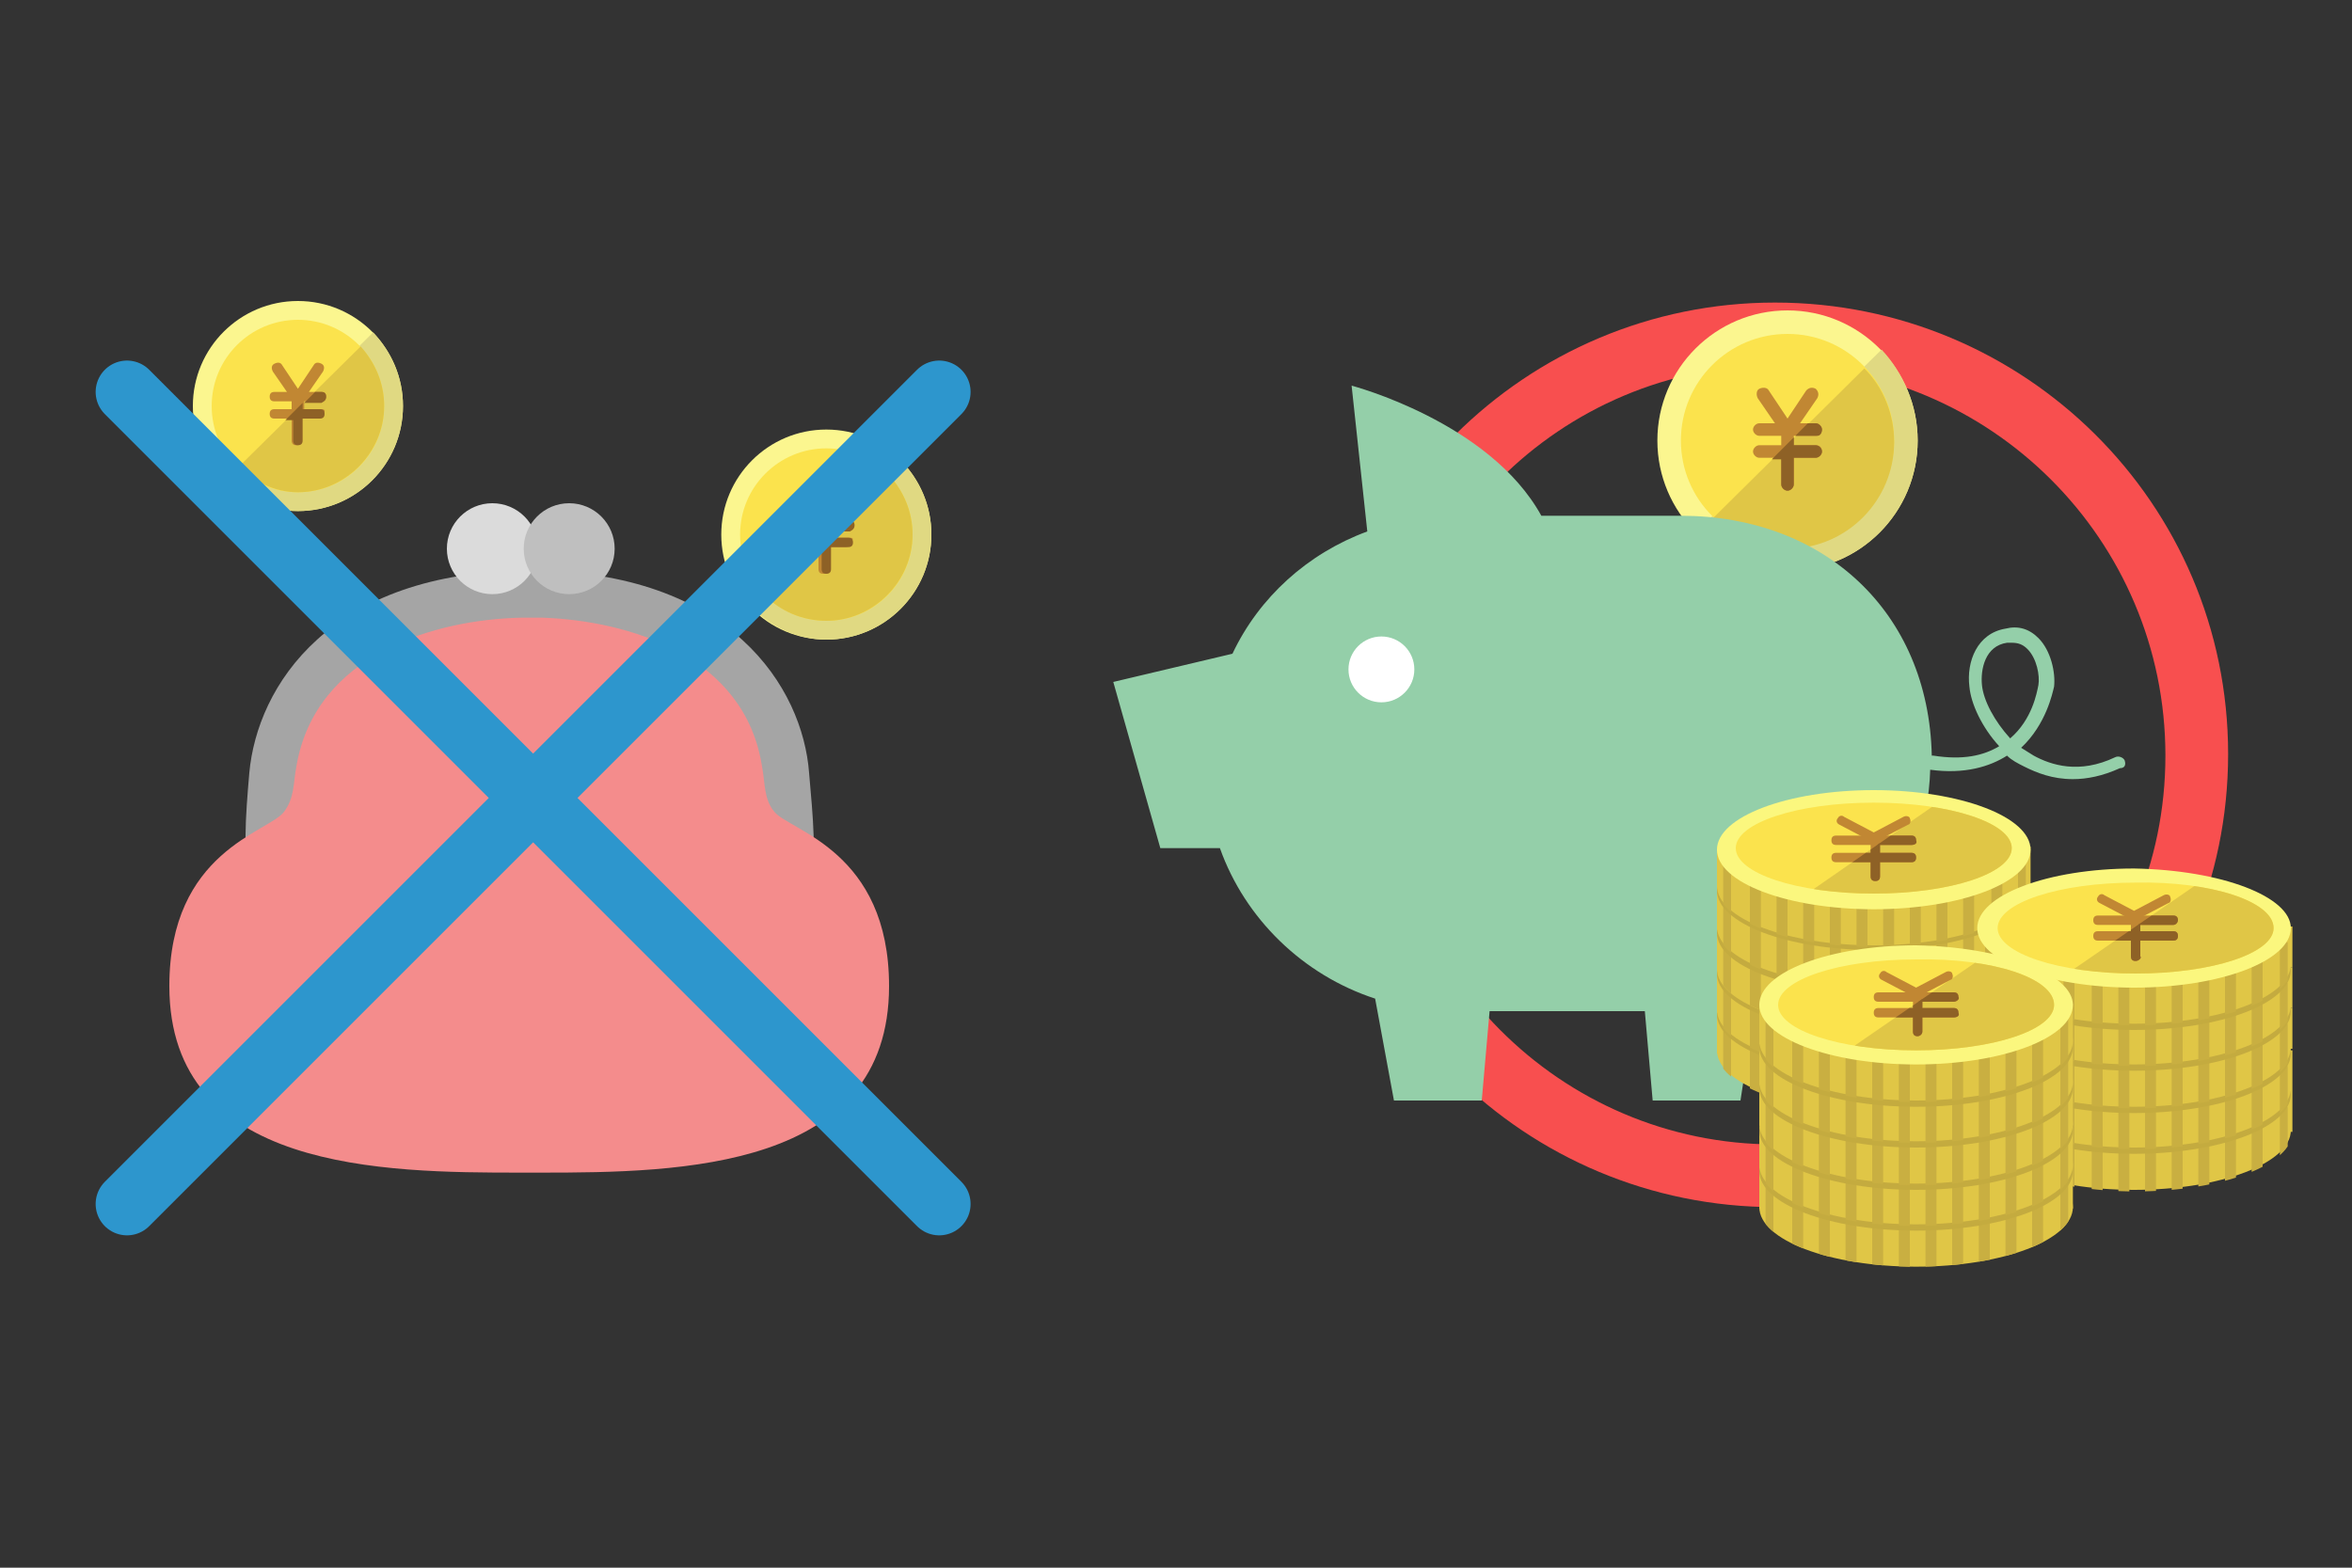 <?xml version="1.0" encoding="utf-8"?>
<!-- Generator: Adobe Illustrator 21.1.0, SVG Export Plug-In . SVG Version: 6.00 Build 0)  -->
<svg version="1.1" xmlns="http://www.w3.org/2000/svg" xmlns:xlink="http://www.w3.org/1999/xlink" x="0px" y="0px" width="150px"
	 height="100px" viewBox="0 0 150 100" style="enable-background:new 0 0 150 100;" xml:space="preserve">
<rect x="0" y="0" width="150" height="100" fill="#333333" stroke="none"/>
<style type="text/css">
	.st0{fill-rule:evenodd;clip-rule:evenodd;fill:#81D2A6;}
	.st1{fill:none;stroke:#DCDDDD;stroke-width:4;stroke-linecap:round;stroke-linejoin:round;stroke-miterlimit:10;}
	.st2{fill:#FFFFFF;}
	.st3{fill:#E5E5E5;}
	.st4{fill:#FFF4EB;}
	.st5{fill:#EBF4FE;}
	.st6{fill:#F8FFEB;}
	.st7{fill:#FEEEEE;}
	.st8{fill:#F5F5F5;}
	.st9{fill:#333333;}
	.st10{fill:none;stroke:#FFFFFF;stroke-miterlimit:10;}
	.st11{fill:#70B8C4;}
	.st12{fill:#FBF77E;}
	.st13{fill:#0058A0;}
	.st14{fill:#666666;}
	.st15{fill:#FCF87F;}
	.st16{fill:#78BF69;}
	.st17{fill-rule:evenodd;clip-rule:evenodd;fill:#D3E2E2;}
	.st18{fill-rule:evenodd;clip-rule:evenodd;fill:#B8BFC1;}
	.st19{fill-rule:evenodd;clip-rule:evenodd;fill:#70B8C4;}
	.st20{fill:none;stroke:#F95050;stroke-width:4;stroke-linecap:round;stroke-linejoin:round;stroke-miterlimit:10;}
	.st21{fill:#D2E2F0;}
	.st22{fill:#2D96CD;}
	.st23{fill:#076BB6;}
	.st24{fill:#FF0033;}
	.st25{fill:#EC6C00;}
	.st26{fill:#004DA0;}
	.st27{fill:#91C3CE;}
	.st28{fill:#63A3BA;}
	.st29{fill-rule:evenodd;clip-rule:evenodd;fill:#C1C1C1;}
	.st30{fill-rule:evenodd;clip-rule:evenodd;fill:#D3D3D3;}
	.st31{fill-rule:evenodd;clip-rule:evenodd;fill:#E2E2E2;}
	.st32{fill:#000009;}
	.st33{fill:#888888;}
	.st34{fill:#ADADAD;}
	.st35{fill:#BFBFBF;}
	.st36{fill:#DADADA;}
	.st37{fill:#EEEEEE;}
	.st38{fill:#C2E4FE;}
	.st39{fill:#E3E5E9;}
	.st40{fill:#F1F2F4;}
	.st41{fill:#7890A4;}
	.st42{fill:#F7AF4A;}
	.st43{fill:#81D2A6;}
	.st44{fill:#FFE402;}
	.st45{fill:#B6D957;}
	.st46{fill:#F7FEEA;}
	.st47{fill:#FBF8E7;}
	.st48{fill:#FF1918;}
	.st49{fill:#F85051;}
	.st50{fill:#E65D57;}
	.st51{fill:#FEBBBB;}
	.st52{fill:#ECF8E5;}
	.st53{fill:#DFEBD8;}
	.st54{fill:#FFF2D9;}
	.st55{fill:#EFE3CC;}
	.st56{fill:#E6DAC3;}
	.st57{fill:#9FA0A0;}
	.st58{fill:#F95050;}
	.st59{fill:none;stroke:#2D96CD;stroke-width:4;stroke-linecap:round;stroke-linejoin:round;stroke-miterlimit:10;}
	.st60{fill:#878787;}
	.st61{fill:#707070;}
	.st62{fill:#FFE0C7;}
	.st63{fill-rule:evenodd;clip-rule:evenodd;fill:#F26A46;}
	.st64{fill:#F4CAAB;}
	.st65{fill:#EFF3F4;}
	.st66{fill:#F9D7BB;}
	.st67{fill:#514A44;}
	.st68{fill:#30849E;}
	.st69{fill:#318BAF;}
	.st70{fill:#216289;}
	.st71{clip-path:url(#SVGID_4_);}
	.st72{fill:#CC3A3A;}
	.st73{fill:#2856A0;}
	.st74{fill:none;stroke:#E4F2F2;stroke-width:1.4;stroke-linecap:square;stroke-miterlimit:10;}
	.st75{fill:none;stroke:#666666;stroke-width:1.4;stroke-linecap:square;stroke-miterlimit:10;}
	.st76{fill:#FF9100;}
	.st77{fill:#9DC11B;}
	.st78{fill:none;stroke:#E5E5E5;stroke-miterlimit:10;}
	.st79{fill:none;stroke:#E5E5E5;stroke-width:1.5;stroke-miterlimit:10;stroke-dasharray:5,3;}
	.st80{fill:#F26A46;}
	.st81{fill:#DCDDDD;}
	.st82{fill:#B1D2DD;}
	.st83{fill:#3286A0;}
	.st84{fill:#287284;}
	.st85{fill:#DDF0F2;}
	.st86{fill:#C9CACA;}
	.st87{fill:#FBF68F;}
	.st88{fill:none;}
	.st89{fill:#E0D982;}
	.st90{fill:#FBE34D;}
	.st91{fill:#E0C646;}
	.st92{fill:#C18733;}
	.st93{fill:#8E6126;}
	.st94{fill:none;stroke:#4AAECC;stroke-width:2;stroke-linecap:round;stroke-linejoin:round;stroke-miterlimit:10;}
	.st95{fill:none;stroke:#FFFFFF;stroke-width:3;stroke-linecap:round;stroke-linejoin:round;stroke-miterlimit:10;}
	.st96{fill:none;stroke:#E5E5E5;stroke-width:2;stroke-linecap:round;stroke-linejoin:round;stroke-miterlimit:10;}
	.st97{fill:#FBE34C;}
	.st98{fill:none;stroke:#E65D57;stroke-width:2;stroke-linecap:round;stroke-linejoin:round;stroke-miterlimit:10;}
	.st99{fill:#FBDEA8;}
	.st100{fill:#E5C99C;}
	.st101{fill:#EDEDED;}
	.st102{fill:#F48C8C;}
	.st103{fill:#E28686;}
	.st104{fill:#EADEBF;}
	.st105{fill:#4EA97D;}
	.st106{fill:#E3D7B6;}
	.st107{fill:#4D937A;}
	.st108{fill:#4CA27A;}
	.st109{fill:#918F8D;}
	.st110{fill:#EFEF3F;}
	.st111{clip-path:url(#SVGID_8_);fill:#F2D64C;}
	.st112{fill:#AFDCDD;}
	.st113{fill:none;stroke:#FFFFFF;stroke-width:2;stroke-miterlimit:10;}
	.st114{fill:#F2F8F9;}
	.st115{fill:#4A5556;}
	.st116{fill:#393F3F;}
	.st117{fill:none;stroke:#0058A0;stroke-width:1.5;stroke-miterlimit:10;}
	.st118{fill:none;stroke:#BDCCD4;stroke-width:1.5;stroke-miterlimit:10;stroke-dasharray:5,3;}
	.st119{fill:none;stroke:#7890A4;stroke-width:2;stroke-linecap:round;stroke-linejoin:round;stroke-miterlimit:10;}
	.st120{fill:#FFAA03;}
	.st121{fill:none;stroke:#BDCCD4;stroke-width:1.5;stroke-miterlimit:10;}
	.st122{fill:none;stroke:#ADADAD;stroke-miterlimit:10;stroke-dasharray:4,5;}
	.st123{fill:none;stroke:#888888;stroke-width:2;stroke-linecap:round;stroke-linejoin:round;stroke-miterlimit:10;}
	.st124{fill:none;stroke:#F85051;stroke-width:1.5;stroke-miterlimit:10;}
	.st125{fill-rule:evenodd;clip-rule:evenodd;fill:#E5E5E5;}
	.st126{fill:#FFDC8D;}
	.st127{fill:none;stroke:#ADADAD;stroke-miterlimit:10;}
	.st128{fill:none;stroke:#ADADAD;stroke-miterlimit:10;stroke-dasharray:3.948,4.935;}
	.st129{fill:none;stroke:#ADADAD;stroke-miterlimit:10;stroke-dasharray:3.948,4.935;}
	.st130{fill:#E1E1E1;}
	.st131{fill:none;stroke:#E1E1E1;stroke-miterlimit:10;}
	.st132{fill:#BA7D3C;}
	.st133{fill:#D38E3C;}
	.st134{clip-path:url(#SVGID_10_);fill:#E0C646;}
	.st135{clip-path:url(#SVGID_10_);fill:#8E6126;}
	.st136{clip-path:url(#SVGID_14_);fill:#E0C646;}
	.st137{clip-path:url(#SVGID_14_);fill:#8E6126;}
	.st138{clip-path:url(#SVGID_18_);fill:#E0C646;}
	.st139{clip-path:url(#SVGID_18_);fill:#8E6126;}
	.st140{clip-path:url(#SVGID_22_);fill:#E0C646;}
	.st141{clip-path:url(#SVGID_22_);fill:#8E6126;}
	.st142{fill:#CC8C37;}
	.st143{fill:#B7753E;}
	.st144{fill:#D6903C;}
	.st145{clip-path:url(#SVGID_26_);fill:#AA6D3A;}
	.st146{clip-path:url(#SVGID_26_);fill:#C68239;}
	.st147{fill:none;stroke:#333333;stroke-width:2;stroke-linejoin:bevel;stroke-miterlimit:10;}
	.st148{fill:#727272;}
	.st149{fill:#F84F4F;}
	.st150{fill:#94CFA9;}
	.st151{clip-path:url(#SVGID_30_);fill:#C9AF41;}
	.st152{fill:#C4AB3F;}
	.st153{clip-path:url(#SVGID_32_);fill:#C9AF41;}
	.st154{clip-path:url(#SVGID_34_);fill:#C9AF41;}
	.st155{clip-path:url(#SVGID_36_);fill:#C9AF41;}
	.st156{clip-path:url(#SVGID_38_);fill:#C9AF41;}
	.st157{clip-path:url(#SVGID_40_);fill:#E0C646;}
	.st158{clip-path:url(#SVGID_42_);fill:#8E6126;}
	.st159{clip-path:url(#SVGID_44_);fill:#C9AF41;}
	.st160{clip-path:url(#SVGID_46_);fill:#C9AF41;}
	.st161{clip-path:url(#SVGID_48_);fill:#C9AF41;}
	.st162{clip-path:url(#SVGID_50_);fill:#C9AF41;}
	.st163{clip-path:url(#SVGID_52_);fill:#C9AF41;}
	.st164{clip-path:url(#SVGID_54_);fill:#E0C646;}
	.st165{clip-path:url(#SVGID_56_);fill:#8E6126;}
	.st166{clip-path:url(#SVGID_58_);fill:#C9AF41;}
	.st167{clip-path:url(#SVGID_60_);fill:#C9AF41;}
	.st168{clip-path:url(#SVGID_62_);fill:#C9AF41;}
	.st169{clip-path:url(#SVGID_64_);fill:#C9AF41;}
	.st170{clip-path:url(#SVGID_66_);fill:#C9AF41;}
	.st171{clip-path:url(#SVGID_68_);fill:#E0C646;}
	.st172{clip-path:url(#SVGID_70_);fill:#8E6126;}
	.st173{fill:#A5A5A5;}
	.st174{fill:#DBDBDB;}
	.st175{fill-rule:evenodd;clip-rule:evenodd;fill:#BFBFBF;}
	.st176{clip-path:url(#SVGID_72_);fill:#999999;}
	.st177{clip-path:url(#SVGID_74_);fill:#8E6126;}
	.st178{fill:none;stroke:#FFAA03;stroke-width:1.5;stroke-miterlimit:10;}
	.st179{fill:none;stroke:#FFAA03;stroke-width:1.5;stroke-miterlimit:10;stroke-dasharray:5,3;}
	.st180{fill:none;stroke:#FFAA03;stroke-width:1.5;stroke-miterlimit:10;stroke-dasharray:5.056,3.034;}
	.st181{fill:none;stroke:#BDCCD4;stroke-width:2;stroke-miterlimit:10;}
	.st182{fill:none;stroke:#BDCCD4;stroke-width:1.5;stroke-miterlimit:10;stroke-dasharray:4.328,2.597;}
	.st183{fill:none;stroke:#2D96CD;stroke-width:2;stroke-linecap:round;stroke-linejoin:round;stroke-miterlimit:10;}
	.st184{fill:none;stroke:#F85051;stroke-miterlimit:10;}
	.st185{fill:none;stroke:#E65D57;stroke-width:4;stroke-linecap:round;stroke-linejoin:round;stroke-miterlimit:10;}
	.st186{fill:#FEEDEE;}
	.st187{fill:none;stroke:#2D96CD;stroke-width:1.5;stroke-linecap:round;stroke-linejoin:round;stroke-miterlimit:10;}
	.st188{fill:none;stroke:#BDCCD4;stroke-width:1.5;stroke-miterlimit:10;stroke-dasharray:5.035,3.021;}
	.st189{fill:none;stroke:#F7EA4F;stroke-width:1.5;stroke-miterlimit:10;stroke-dasharray:5,3;}
	.st190{fill:#EF6D6C;}
	.st191{fill:none;stroke:#F5F5F5;stroke-miterlimit:10;}
	.st192{fill:none;stroke:#888888;stroke-width:2;stroke-miterlimit:10;}
	.st193{fill:none;stroke:#888888;stroke-width:2;stroke-miterlimit:10;stroke-dasharray:3.935,4.919;}
	.st194{fill:none;stroke:#F1F2F4;stroke-miterlimit:10;}
	.st195{fill:none;stroke:#FFFFFF;stroke-linecap:round;stroke-linejoin:round;stroke-miterlimit:10;}
	.st196{fill:#EEEEEE;stroke:#E1E1E1;stroke-miterlimit:10;}
	.st197{fill:#F7ED37;}
	.st198{fill:#EADC32;}
	.st199{fill:none;stroke:#FFFFFF;stroke-width:1.5;stroke-miterlimit:10;}
	.st200{fill:none;stroke:#FFFFFF;stroke-width:1.5;stroke-miterlimit:10;stroke-dasharray:5.056,3.034;}
	.st201{fill:none;stroke:#F26A46;stroke-width:2;stroke-miterlimit:10;}
	.st202{fill-rule:evenodd;clip-rule:evenodd;fill:#FFFFFF;}
	.st203{clip-path:url(#SVGID_76_);fill:url(#SVGID_77_);}
	.st204{fill:#DDDDDD;}
	.st205{fill:#B8BFC1;}
	.st206{clip-path:url(#SVGID_79_);}
	.st207{clip-path:url(#SVGID_81_);fill:#999999;}
</style>
<g id="bg">
</g>
<g id="design">
	<g>
		<g>
			<path class="st149" d="M113.2,23.3c13.7,0,24.9,11.1,24.9,24.9S126.9,73,113.2,73S88.4,61.8,88.4,48.1S99.5,23.3,113.2,23.3
				 M113.2,19.3c-15.9,0-28.9,12.9-28.9,28.9S97.3,77,113.2,77c15.9,0,28.9-12.9,28.9-28.9S129.1,19.3,113.2,19.3L113.2,19.3z"/>
		</g>
		<g>
			<g>
				<circle class="st87" cx="114" cy="28.1" r="8.3"/>
				<g>
					<path class="st88" d="M108.1,34L120,22.3c-1.5-1.6-3.6-2.5-6-2.5c-4.6,0-8.3,3.7-8.3,8.3C105.7,30.4,106.6,32.5,108.1,34z"/>
					<path class="st89" d="M114,36.4c4.6,0,8.3-3.7,8.3-8.3c0-2.2-0.9-4.3-2.3-5.8L108.1,34C109.6,35.5,111.7,36.4,114,36.4z"/>
				</g>
				<circle class="st90" cx="114" cy="28.1" r="6.8"/>
				<g>
					<path class="st91" d="M114,35c3.8,0,6.8-3.1,6.8-6.8c0-1.8-0.7-3.5-1.9-4.7l-9.7,9.6C110.4,34.2,112.1,35,114,35z"/>
				</g>
				<g>
					<path class="st92" d="M115.8,28.4h-1.4v-0.6h1.4c0.2,0,0.4-0.2,0.4-0.4c0-0.2-0.2-0.4-0.4-0.4h-1l1.1-1.6
						c0.1-0.2,0.1-0.4-0.1-0.6c-0.2-0.1-0.4-0.1-0.6,0.1l-1.2,1.8l-1.2-1.8c-0.1-0.2-0.4-0.2-0.6-0.1c-0.2,0.1-0.2,0.4-0.1,0.6
						l1.1,1.6h-1c-0.2,0-0.4,0.2-0.4,0.4c0,0.2,0.2,0.4,0.4,0.4h1.4v0.6h-1.4c-0.2,0-0.4,0.2-0.4,0.4c0,0.2,0.2,0.4,0.4,0.4h1.4v1.7
						c0,0.2,0.2,0.4,0.4,0.4c0.2,0,0.4-0.2,0.4-0.4v-1.7h1.4c0.2,0,0.4-0.2,0.4-0.4C116.2,28.6,116.1,28.4,115.8,28.4z"/>
					<g>
						<path class="st93" d="M116.2,27.4c0-0.2-0.2-0.4-0.4-0.4h-0.5l-0.8,0.8h1.4C116.1,27.8,116.2,27.6,116.2,27.4z"/>
						<path class="st93" d="M113.6,30.9c0,0.2,0.2,0.4,0.4,0.4c0.2,0,0.4-0.2,0.4-0.4v-1.7h1.4c0.2,0,0.4-0.2,0.4-0.4
							c0-0.2-0.2-0.4-0.4-0.4h-1.4v-0.5l-1.4,1.4h0.6V30.9z"/>
					</g>
				</g>
			</g>
			<path class="st150" d="M135.5,48.5c-0.1-0.2-0.4-0.3-0.6-0.2c-2.3,1.1-4.1,0.5-5.2-0.1c-0.3-0.2-0.5-0.3-0.8-0.5
				c1.6-1.5,2-3.5,2.1-3.9c0.1-0.9-0.2-2.3-1-3.1c-0.6-0.6-1.3-0.8-2.1-0.6c-1.8,0.3-2.5,2.1-2.3,3.7c0.1,1.1,0.8,2.6,1.9,3.8
				c-1,0.6-2.3,0.9-4.2,0.6c0,0,0,0-0.1,0c-0.2-9.2-6.9-15.3-16-15.3c-2.2,0-8.9,0-8.9,0c-3.3-6-12.1-8.3-12.1-8.3l1,9.3
				c-3.8,1.4-6.9,4.2-8.6,7.8l-7.6,1.8L74,54.1l3.8,0c1.6,4.5,5.3,8.1,9.9,9.6l1.2,6.5h5.6l0.5-5.7h9.9l0.5,5.7h5.6l1-6.5
				c6.3-2,10.9-7.7,11.1-14.6c2.2,0.3,3.8-0.2,4.9-0.9c0.3,0.3,0.7,0.5,1.1,0.7c0.8,0.4,1.8,0.8,3.1,0.8c0.9,0,1.9-0.2,3-0.7
				C135.5,49,135.6,48.8,135.5,48.5z M128.2,47.1c-1-1.1-1.7-2.4-1.8-3.4c-0.1-1,0.2-2.5,1.6-2.7c0.1,0,0.2,0,0.3,0
				c0.4,0,0.7,0.1,1,0.4c0.6,0.6,0.8,1.7,0.7,2.3C129.9,44.2,129.6,45.9,128.2,47.1z"/>
			<circle class="st2" cx="88.1" cy="42.7" r="2.1"/>
		</g>
		<g>
			<path class="st91" d="M129.5,67c0,2.1-4.5,3.8-10,3.8c-5.5,0-10-1.7-10-3.8c0-2.1,4.5-3.8,10-3.8C125,63.3,129.5,65,129.5,67"/>
			<rect x="109.5" y="64.6" class="st91" width="20" height="2.6"/>
			<g>
				<defs>
					<path id="SVGID_29_" d="M109.5,61.3v5.6h0c0,0.1,0,0.1,0,0.2c0,2.1,4.5,3.8,10,3.8c5.5,0,10-1.7,10-3.8c0-0.1,0-0.1,0-0.2h0
						v-5.6H109.5z"/>
				</defs>
				<clipPath id="SVGID_2_">
					<use xlink:href="#SVGID_29_"  style="overflow:visible;"/>
				</clipPath>
				<rect x="120.1" y="65.6" style="clip-path:url(#SVGID_2_);fill:#C9AF41;" width="0.7" height="6.2"/>
				<rect x="121.8" y="65.6" style="clip-path:url(#SVGID_2_);fill:#C9AF41;" width="0.7" height="6.2"/>
				<rect x="123.5" y="65.6" style="clip-path:url(#SVGID_2_);fill:#C9AF41;" width="0.7" height="6.2"/>
				<rect x="125.2" y="65.6" style="clip-path:url(#SVGID_2_);fill:#C9AF41;" width="0.7" height="6.2"/>
				<rect x="127" y="65.6" style="clip-path:url(#SVGID_2_);fill:#C9AF41;" width="0.7" height="6.2"/>
				<rect x="128.7" y="65.6" style="clip-path:url(#SVGID_2_);fill:#C9AF41;" width="0.5" height="6.2"/>
				<rect x="109.9" y="65.6" style="clip-path:url(#SVGID_2_);fill:#C9AF41;" width="0.5" height="6.2"/>
				<rect x="111.6" y="65.6" style="clip-path:url(#SVGID_2_);fill:#C9AF41;" width="0.7" height="6.2"/>
				<rect x="113.3" y="65.6" style="clip-path:url(#SVGID_2_);fill:#C9AF41;" width="0.7" height="6.2"/>
				<rect x="115" y="65.6" style="clip-path:url(#SVGID_2_);fill:#C9AF41;" width="0.7" height="6.2"/>
				<rect x="116.7" y="65.6" style="clip-path:url(#SVGID_2_);fill:#C9AF41;" width="0.7" height="6.2"/>
				<rect x="118.4" y="65.6" style="clip-path:url(#SVGID_2_);fill:#C9AF41;" width="0.7" height="6.2"/>
			</g>
			<path class="st152" d="M129.5,64.7c0,2.1-4.5,3.8-10,3.8c-5.5,0-10-1.7-10-3.8c0-2.1,4.5-3.8,10-3.8
				C125,61,129.5,62.7,129.5,64.7"/>
			<path class="st91" d="M129.5,64.4c0,2.1-4.5,3.8-10,3.8c-5.5,0-10-1.7-10-3.8c0-2.1,4.5-3.8,10-3.8
				C125,60.6,129.5,62.3,129.5,64.4"/>
			<rect x="109.5" y="62" class="st91" width="20" height="2.6"/>
			<g>
				<defs>
					<path id="SVGID_31_" d="M109.5,58.7v5.6h0c0,0.1,0,0.1,0,0.2c0,2.1,4.5,3.8,10,3.8c5.5,0,10-1.7,10-3.8c0-0.1,0-0.1,0-0.2h0
						v-5.6H109.5z"/>
				</defs>
				<clipPath id="SVGID_4_">
					<use xlink:href="#SVGID_31_"  style="overflow:visible;"/>
				</clipPath>
				<rect x="120.1" y="62.9" style="clip-path:url(#SVGID_4_);fill:#C9AF41;" width="0.7" height="6.2"/>
				<rect x="121.8" y="62.9" style="clip-path:url(#SVGID_4_);fill:#C9AF41;" width="0.7" height="6.2"/>
				<rect x="123.5" y="62.9" style="clip-path:url(#SVGID_4_);fill:#C9AF41;" width="0.7" height="6.2"/>
				<rect x="125.2" y="62.9" style="clip-path:url(#SVGID_4_);fill:#C9AF41;" width="0.7" height="6.2"/>
				<rect x="127" y="62.9" style="clip-path:url(#SVGID_4_);fill:#C9AF41;" width="0.7" height="6.2"/>
				<rect x="128.7" y="62.9" style="clip-path:url(#SVGID_4_);fill:#C9AF41;" width="0.5" height="6.2"/>
				<rect x="109.9" y="62.9" style="clip-path:url(#SVGID_4_);fill:#C9AF41;" width="0.5" height="6.2"/>
				<rect x="111.6" y="62.9" style="clip-path:url(#SVGID_4_);fill:#C9AF41;" width="0.7" height="6.2"/>
				<rect x="113.3" y="62.9" style="clip-path:url(#SVGID_4_);fill:#C9AF41;" width="0.7" height="6.2"/>
				<rect x="115" y="62.9" style="clip-path:url(#SVGID_4_);fill:#C9AF41;" width="0.7" height="6.2"/>
				<rect x="116.7" y="62.9" style="clip-path:url(#SVGID_4_);fill:#C9AF41;" width="0.7" height="6.2"/>
				<rect x="118.4" y="62.9" style="clip-path:url(#SVGID_4_);fill:#C9AF41;" width="0.7" height="6.2"/>
			</g>
			<path class="st152" d="M129.5,62.1c0,2.1-4.5,3.8-10,3.8c-5.5,0-10-1.7-10-3.8c0-2.1,4.5-3.8,10-3.8
				C125,58.4,129.5,60,129.5,62.1"/>
			<path class="st91" d="M129.5,61.8c0,2.1-4.5,3.8-10,3.8c-5.5,0-10-1.7-10-3.8c0-2.1,4.5-3.8,10-3.8C125,58,129.5,59.7,129.5,61.8
				"/>
			<rect x="109.5" y="59.3" class="st91" width="20" height="2.6"/>
			<g>
				<defs>
					<path id="SVGID_33_" d="M109.5,56v5.6h0c0,0.1,0,0.1,0,0.2c0,2.1,4.5,3.8,10,3.8c5.5,0,10-1.7,10-3.8c0-0.1,0-0.1,0-0.2h0V56
						H109.5z"/>
				</defs>
				<clipPath id="SVGID_6_">
					<use xlink:href="#SVGID_33_"  style="overflow:visible;"/>
				</clipPath>
				<rect x="120.1" y="60.3" style="clip-path:url(#SVGID_6_);fill:#C9AF41;" width="0.7" height="6.2"/>
				<rect x="121.8" y="60.3" style="clip-path:url(#SVGID_6_);fill:#C9AF41;" width="0.7" height="6.2"/>
				<rect x="123.5" y="60.3" style="clip-path:url(#SVGID_6_);fill:#C9AF41;" width="0.7" height="6.2"/>
				<rect x="125.2" y="60.3" style="clip-path:url(#SVGID_6_);fill:#C9AF41;" width="0.7" height="6.2"/>
				<rect x="127" y="60.3" style="clip-path:url(#SVGID_6_);fill:#C9AF41;" width="0.7" height="6.2"/>
				<rect x="128.7" y="60.3" style="clip-path:url(#SVGID_6_);fill:#C9AF41;" width="0.5" height="6.2"/>
				<rect x="109.9" y="60.3" style="clip-path:url(#SVGID_6_);fill:#C9AF41;" width="0.5" height="6.2"/>
				<rect x="111.6" y="60.3" style="clip-path:url(#SVGID_6_);fill:#C9AF41;" width="0.7" height="6.2"/>
				<rect x="113.3" y="60.3" style="clip-path:url(#SVGID_6_);fill:#C9AF41;" width="0.7" height="6.2"/>
				<rect x="115" y="60.3" style="clip-path:url(#SVGID_6_);fill:#C9AF41;" width="0.7" height="6.2"/>
				<rect x="116.7" y="60.3" style="clip-path:url(#SVGID_6_);fill:#C9AF41;" width="0.7" height="6.2"/>
				<rect x="118.4" y="60.3" style="clip-path:url(#SVGID_6_);fill:#C9AF41;" width="0.7" height="6.2"/>
			</g>
			<path class="st152" d="M129.5,59.5c0,2.1-4.5,3.8-10,3.8c-5.5,0-10-1.7-10-3.8c0-2.1,4.5-3.8,10-3.8
				C125,55.7,129.5,57.4,129.5,59.5"/>
			<path class="st91" d="M129.5,59.1c0,2.1-4.5,3.8-10,3.8c-5.5,0-10-1.7-10-3.8c0-2.1,4.5-3.8,10-3.8C125,55.3,129.5,57,129.5,59.1
				"/>
			<rect x="109.5" y="56.7" class="st91" width="20" height="2.6"/>
			<g>
				<defs>
					<path id="SVGID_35_" d="M109.5,53.4v5.6h0c0,0.1,0,0.1,0,0.2c0,2.1,4.5,3.8,10,3.8c5.5,0,10-1.7,10-3.8c0-0.1,0-0.1,0-0.2h0
						v-5.6H109.5z"/>
				</defs>
				<clipPath id="SVGID_8_">
					<use xlink:href="#SVGID_35_"  style="overflow:visible;"/>
				</clipPath>
				<rect x="120.1" y="57.6" style="clip-path:url(#SVGID_8_);fill:#C9AF41;" width="0.7" height="6.2"/>
				<rect x="121.8" y="57.6" style="clip-path:url(#SVGID_8_);fill:#C9AF41;" width="0.7" height="6.2"/>
				<rect x="123.5" y="57.6" style="clip-path:url(#SVGID_8_);fill:#C9AF41;" width="0.7" height="6.2"/>
				<rect x="125.2" y="57.6" style="clip-path:url(#SVGID_8_);fill:#C9AF41;" width="0.7" height="6.2"/>
				<rect x="127" y="57.6" style="clip-path:url(#SVGID_8_);fill:#C9AF41;" width="0.7" height="6.2"/>
				<rect x="128.7" y="57.6" style="clip-path:url(#SVGID_8_);fill:#C9AF41;" width="0.5" height="6.2"/>
				<rect x="109.9" y="57.6" style="clip-path:url(#SVGID_8_);fill:#C9AF41;" width="0.5" height="6.2"/>
				<rect x="111.6" y="57.6" style="clip-path:url(#SVGID_8_);fill:#C9AF41;" width="0.7" height="6.2"/>
				<rect x="113.3" y="57.6" style="clip-path:url(#SVGID_8_);fill:#C9AF41;" width="0.7" height="6.2"/>
				<rect x="115" y="57.6" style="clip-path:url(#SVGID_8_);fill:#C9AF41;" width="0.7" height="6.2"/>
				<rect x="116.7" y="57.6" style="clip-path:url(#SVGID_8_);fill:#C9AF41;" width="0.7" height="6.2"/>
				<rect x="118.4" y="57.6" style="clip-path:url(#SVGID_8_);fill:#C9AF41;" width="0.7" height="6.2"/>
			</g>
			<path class="st152" d="M129.5,56.8c0,2.1-4.5,3.8-10,3.8c-5.5,0-10-1.7-10-3.8s4.5-3.8,10-3.8C125,53.1,129.5,54.7,129.5,56.8"/>
			<path class="st91" d="M129.5,56.5c0,2.1-4.5,3.8-10,3.8c-5.5,0-10-1.7-10-3.8c0-2.1,4.5-3.8,10-3.8
				C125,52.7,129.5,54.4,129.5,56.5"/>
			<rect x="109.5" y="54" class="st91" width="20" height="2.6"/>
			<g>
				<defs>
					<path id="SVGID_37_" d="M109.5,50.8v5.6h0c0,0.1,0,0.1,0,0.2c0,2.1,4.5,3.8,10,3.8c5.5,0,10-1.7,10-3.8c0-0.1,0-0.1,0-0.2h0
						v-5.6H109.5z"/>
				</defs>
				<clipPath id="SVGID_10_">
					<use xlink:href="#SVGID_37_"  style="overflow:visible;"/>
				</clipPath>
				<rect x="120.1" y="55" style="clip-path:url(#SVGID_10_);fill:#C9AF41;" width="0.7" height="6.2"/>
				<rect x="121.8" y="55" style="clip-path:url(#SVGID_10_);fill:#C9AF41;" width="0.7" height="6.2"/>
				<rect x="123.5" y="55" style="clip-path:url(#SVGID_10_);fill:#C9AF41;" width="0.7" height="6.2"/>
				<rect x="125.2" y="55" style="clip-path:url(#SVGID_10_);fill:#C9AF41;" width="0.7" height="6.2"/>
				<rect x="127" y="55" style="clip-path:url(#SVGID_10_);fill:#C9AF41;" width="0.7" height="6.2"/>
				<rect x="128.7" y="55" style="clip-path:url(#SVGID_10_);fill:#C9AF41;" width="0.5" height="6.2"/>
				<rect x="109.9" y="55" style="clip-path:url(#SVGID_10_);fill:#C9AF41;" width="0.5" height="6.2"/>
				<rect x="111.6" y="55" style="clip-path:url(#SVGID_10_);fill:#C9AF41;" width="0.7" height="6.2"/>
				<rect x="113.3" y="55" style="clip-path:url(#SVGID_10_);fill:#C9AF41;" width="0.7" height="6.2"/>
				<rect x="115" y="55" style="clip-path:url(#SVGID_10_);fill:#C9AF41;" width="0.7" height="6.2"/>
				<rect x="116.7" y="55" style="clip-path:url(#SVGID_10_);fill:#C9AF41;" width="0.7" height="6.2"/>
				<rect x="118.4" y="55" style="clip-path:url(#SVGID_10_);fill:#C9AF41;" width="0.7" height="6.2"/>
			</g>
			<path class="st12" d="M129.5,54.2c0,2.1-4.5,3.8-10,3.8c-5.5,0-10-1.7-10-3.8c0-2.1,4.5-3.8,10-3.8
				C125,50.4,129.5,52.1,129.5,54.2"/>
			<path class="st90" d="M128.3,54.1c0,1.6-3.9,2.9-8.8,2.9c-4.9,0-8.8-1.3-8.8-2.9c0-1.6,3.9-2.9,8.8-2.9
				C124.4,51.2,128.3,52.5,128.3,54.1"/>
			<g>
				<defs>
					<polygon id="SVGID_39_" points="110.5,60.3 128.5,60.3 128.5,47.8 					"/>
				</defs>
				<clipPath id="SVGID_12_">
					<use xlink:href="#SVGID_39_"  style="overflow:visible;"/>
				</clipPath>
				<path style="clip-path:url(#SVGID_12_);fill:#E0C646;" d="M128.3,54.1c0,1.6-3.9,2.9-8.8,2.9c-4.9,0-8.8-1.3-8.8-2.9
					c0-1.6,3.9-2.9,8.8-2.9C124.4,51.2,128.3,52.5,128.3,54.1"/>
			</g>
			<path class="st92" d="M119.6,53.7c-0.1,0-0.1,0-0.2,0l-2.1-1.1c-0.2-0.1-0.2-0.3-0.1-0.4c0.1-0.2,0.3-0.2,0.4-0.1l1.9,1l1.9-1
				c0.2-0.1,0.4,0,0.4,0.1c0.1,0.2,0,0.4-0.1,0.4l-2.1,1.1C119.7,53.7,119.6,53.7,119.6,53.7"/>
			<path class="st92" d="M121.9,53.9h-4.8c-0.2,0-0.3-0.1-0.3-0.3c0-0.2,0.1-0.3,0.3-0.3h4.8c0.2,0,0.3,0.1,0.3,0.3
				C122.3,53.8,122.1,53.9,121.9,53.9"/>
			<path class="st92" d="M121.9,55h-4.8c-0.2,0-0.3-0.1-0.3-0.3s0.1-0.3,0.3-0.3h4.8c0.2,0,0.3,0.1,0.3,0.3S122.1,55,121.9,55"/>
			<path class="st92" d="M119.6,56.2c-0.2,0-0.3-0.1-0.3-0.3v-2.5c0-0.2,0.1-0.3,0.3-0.3c0.2,0,0.3,0.1,0.3,0.3v2.5
				C119.9,56.1,119.8,56.2,119.6,56.2"/>
			<g>
				<defs>
					<polygon id="SVGID_41_" points="110.5,60.3 128.5,60.3 128.5,47.8 					"/>
				</defs>
				<clipPath id="SVGID_14_">
					<use xlink:href="#SVGID_41_"  style="overflow:visible;"/>
				</clipPath>
				<path class="st137" d="M121.9,53.9h-4.8c-0.2,0-0.3-0.1-0.3-0.3c0-0.2,0.1-0.3,0.3-0.3h4.8c0.2,0,0.3,0.1,0.3,0.3
					C122.3,53.8,122.1,53.9,121.9,53.9"/>
				<path class="st137" d="M121.9,55h-4.8c-0.2,0-0.3-0.1-0.3-0.3s0.1-0.3,0.3-0.3h4.8c0.2,0,0.3,0.1,0.3,0.3S122.1,55,121.9,55"/>
				<path class="st137" d="M119.6,56.2c-0.2,0-0.3-0.1-0.3-0.3v-2.5c0-0.2,0.1-0.3,0.3-0.3c0.2,0,0.3,0.1,0.3,0.3v2.5
					C119.9,56.1,119.8,56.2,119.6,56.2"/>
			</g>
		</g>
		<g>
			<path class="st91" d="M146.1,72.1c0,2.1-4.5,3.8-10,3.8c-5.5,0-10-1.7-10-3.8c0-2.1,4.5-3.8,10-3.8
				C141.7,68.3,146.1,70,146.1,72.1"/>
			<rect x="126.2" y="69.6" class="st91" width="20" height="2.6"/>
			<g>
				<defs>
					<path id="SVGID_43_" d="M126.2,66.4v5.6h0c0,0.1,0,0.1,0,0.2c0,2.1,4.5,3.8,10,3.8c5.5,0,10-1.7,10-3.8c0-0.1,0-0.1,0-0.2h0
						v-5.6H126.2z"/>
				</defs>
				<clipPath id="SVGID_16_">
					<use xlink:href="#SVGID_43_"  style="overflow:visible;"/>
				</clipPath>
				<rect x="136.8" y="70.6" style="clip-path:url(#SVGID_16_);fill:#C9AF41;" width="0.7" height="6.2"/>
				<rect x="138.5" y="70.6" style="clip-path:url(#SVGID_16_);fill:#C9AF41;" width="0.7" height="6.2"/>
				<rect x="140.2" y="70.6" style="clip-path:url(#SVGID_16_);fill:#C9AF41;" width="0.7" height="6.2"/>
				<rect x="141.9" y="70.6" style="clip-path:url(#SVGID_16_);fill:#C9AF41;" width="0.7" height="6.2"/>
				<rect x="143.6" y="70.6" style="clip-path:url(#SVGID_16_);fill:#C9AF41;" width="0.7" height="6.2"/>
				<rect x="145.4" y="70.6" style="clip-path:url(#SVGID_16_);fill:#C9AF41;" width="0.5" height="6.2"/>
				<rect x="126.6" y="70.6" style="clip-path:url(#SVGID_16_);fill:#C9AF41;" width="0.5" height="6.2"/>
				<rect x="128.2" y="70.6" style="clip-path:url(#SVGID_16_);fill:#C9AF41;" width="0.7" height="6.2"/>
				<rect x="129.9" y="70.6" style="clip-path:url(#SVGID_16_);fill:#C9AF41;" width="0.7" height="6.2"/>
				<rect x="131.6" y="70.6" style="clip-path:url(#SVGID_16_);fill:#C9AF41;" width="0.7" height="6.2"/>
				<rect x="133.4" y="70.6" style="clip-path:url(#SVGID_16_);fill:#C9AF41;" width="0.7" height="6.2"/>
				<rect x="135.1" y="70.6" style="clip-path:url(#SVGID_16_);fill:#C9AF41;" width="0.7" height="6.2"/>
			</g>
			<path class="st152" d="M146.1,69.8c0,2.1-4.5,3.8-10,3.8c-5.5,0-10-1.7-10-3.8c0-2.1,4.5-3.8,10-3.8
				C141.7,66,146.1,67.7,146.1,69.8"/>
			<path class="st91" d="M146.1,69.4c0,2.1-4.5,3.8-10,3.8c-5.5,0-10-1.7-10-3.8c0-2.1,4.5-3.8,10-3.8
				C141.7,65.7,146.1,67.4,146.1,69.4"/>
			<rect x="126.2" y="67" class="st91" width="20" height="2.6"/>
			<g>
				<defs>
					<path id="SVGID_45_" d="M126.2,63.7v5.6h0c0,0.1,0,0.1,0,0.2c0,2.1,4.5,3.8,10,3.8c5.5,0,10-1.7,10-3.8c0-0.1,0-0.1,0-0.2h0
						v-5.6H126.2z"/>
				</defs>
				<clipPath id="SVGID_18_">
					<use xlink:href="#SVGID_45_"  style="overflow:visible;"/>
				</clipPath>
				<rect x="136.8" y="68" style="clip-path:url(#SVGID_18_);fill:#C9AF41;" width="0.7" height="6.2"/>
				<rect x="138.5" y="68" style="clip-path:url(#SVGID_18_);fill:#C9AF41;" width="0.7" height="6.2"/>
				<rect x="140.2" y="68" style="clip-path:url(#SVGID_18_);fill:#C9AF41;" width="0.7" height="6.2"/>
				<rect x="141.9" y="68" style="clip-path:url(#SVGID_18_);fill:#C9AF41;" width="0.7" height="6.2"/>
				<rect x="143.6" y="68" style="clip-path:url(#SVGID_18_);fill:#C9AF41;" width="0.7" height="6.2"/>
				<rect x="145.4" y="68" style="clip-path:url(#SVGID_18_);fill:#C9AF41;" width="0.5" height="6.2"/>
				<rect x="126.6" y="68" style="clip-path:url(#SVGID_18_);fill:#C9AF41;" width="0.5" height="6.2"/>
				<rect x="128.2" y="68" style="clip-path:url(#SVGID_18_);fill:#C9AF41;" width="0.7" height="6.2"/>
				<rect x="129.9" y="68" style="clip-path:url(#SVGID_18_);fill:#C9AF41;" width="0.7" height="6.2"/>
				<rect x="131.6" y="68" style="clip-path:url(#SVGID_18_);fill:#C9AF41;" width="0.7" height="6.2"/>
				<rect x="133.4" y="68" style="clip-path:url(#SVGID_18_);fill:#C9AF41;" width="0.7" height="6.2"/>
				<rect x="135.1" y="68" style="clip-path:url(#SVGID_18_);fill:#C9AF41;" width="0.7" height="6.2"/>
			</g>
			<path class="st152" d="M146.1,67.2c0,2.1-4.5,3.8-10,3.8c-5.5,0-10-1.7-10-3.8s4.5-3.8,10-3.8C141.7,63.4,146.1,65.1,146.1,67.2"
				/>
			<path class="st91" d="M146.1,66.8c0,2.1-4.5,3.8-10,3.8c-5.5,0-10-1.7-10-3.8s4.5-3.8,10-3.8C141.7,63,146.1,64.7,146.1,66.8"/>
			<rect x="126.2" y="64.3" class="st91" width="20" height="2.6"/>
			<g>
				<defs>
					<path id="SVGID_47_" d="M126.2,61.1v5.6h0c0,0.1,0,0.1,0,0.2c0,2.1,4.5,3.8,10,3.8c5.5,0,10-1.7,10-3.8c0-0.1,0-0.1,0-0.2h0
						v-5.6H126.2z"/>
				</defs>
				<clipPath id="SVGID_20_">
					<use xlink:href="#SVGID_47_"  style="overflow:visible;"/>
				</clipPath>
				<rect x="136.8" y="65.3" style="clip-path:url(#SVGID_20_);fill:#C9AF41;" width="0.7" height="6.2"/>
				<rect x="138.5" y="65.3" style="clip-path:url(#SVGID_20_);fill:#C9AF41;" width="0.7" height="6.2"/>
				<rect x="140.2" y="65.3" style="clip-path:url(#SVGID_20_);fill:#C9AF41;" width="0.7" height="6.2"/>
				<rect x="141.9" y="65.3" style="clip-path:url(#SVGID_20_);fill:#C9AF41;" width="0.7" height="6.2"/>
				<rect x="143.6" y="65.3" style="clip-path:url(#SVGID_20_);fill:#C9AF41;" width="0.7" height="6.2"/>
				<rect x="145.4" y="65.3" style="clip-path:url(#SVGID_20_);fill:#C9AF41;" width="0.5" height="6.2"/>
				<rect x="126.6" y="65.3" style="clip-path:url(#SVGID_20_);fill:#C9AF41;" width="0.5" height="6.2"/>
				<rect x="128.2" y="65.3" style="clip-path:url(#SVGID_20_);fill:#C9AF41;" width="0.7" height="6.2"/>
				<rect x="129.9" y="65.3" style="clip-path:url(#SVGID_20_);fill:#C9AF41;" width="0.7" height="6.2"/>
				<rect x="131.6" y="65.3" style="clip-path:url(#SVGID_20_);fill:#C9AF41;" width="0.7" height="6.2"/>
				<rect x="133.4" y="65.3" style="clip-path:url(#SVGID_20_);fill:#C9AF41;" width="0.7" height="6.2"/>
				<rect x="135.1" y="65.3" style="clip-path:url(#SVGID_20_);fill:#C9AF41;" width="0.7" height="6.2"/>
			</g>
			<path class="st152" d="M146.1,64.5c0,2.1-4.5,3.8-10,3.8c-5.5,0-10-1.7-10-3.8c0-2.1,4.5-3.8,10-3.8
				C141.7,60.7,146.1,62.4,146.1,64.5"/>
			<path class="st91" d="M146.1,64.1c0,2.1-4.5,3.8-10,3.8c-5.5,0-10-1.7-10-3.8c0-2.1,4.5-3.8,10-3.8
				C141.7,60.4,146.1,62.1,146.1,64.1"/>
			<rect x="126.2" y="61.7" class="st91" width="20" height="2.6"/>
			<g>
				<defs>
					<path id="SVGID_49_" d="M126.2,58.4V64h0c0,0.1,0,0.1,0,0.2c0,2.1,4.5,3.8,10,3.8c5.5,0,10-1.7,10-3.8c0-0.1,0-0.1,0-0.2h0
						v-5.6H126.2z"/>
				</defs>
				<clipPath id="SVGID_22_">
					<use xlink:href="#SVGID_49_"  style="overflow:visible;"/>
				</clipPath>
				<rect x="136.8" y="62.7" style="clip-path:url(#SVGID_22_);fill:#C9AF41;" width="0.7" height="6.2"/>
				<rect x="138.5" y="62.7" style="clip-path:url(#SVGID_22_);fill:#C9AF41;" width="0.7" height="6.2"/>
				<rect x="140.2" y="62.7" style="clip-path:url(#SVGID_22_);fill:#C9AF41;" width="0.7" height="6.2"/>
				<rect x="141.9" y="62.7" style="clip-path:url(#SVGID_22_);fill:#C9AF41;" width="0.7" height="6.2"/>
				<rect x="143.6" y="62.7" style="clip-path:url(#SVGID_22_);fill:#C9AF41;" width="0.7" height="6.2"/>
				<rect x="145.4" y="62.7" style="clip-path:url(#SVGID_22_);fill:#C9AF41;" width="0.5" height="6.2"/>
				<rect x="126.6" y="62.7" style="clip-path:url(#SVGID_22_);fill:#C9AF41;" width="0.5" height="6.2"/>
				<rect x="128.2" y="62.7" style="clip-path:url(#SVGID_22_);fill:#C9AF41;" width="0.7" height="6.2"/>
				<rect x="129.9" y="62.7" style="clip-path:url(#SVGID_22_);fill:#C9AF41;" width="0.7" height="6.2"/>
				<rect x="131.6" y="62.7" style="clip-path:url(#SVGID_22_);fill:#C9AF41;" width="0.7" height="6.2"/>
				<rect x="133.4" y="62.7" style="clip-path:url(#SVGID_22_);fill:#C9AF41;" width="0.7" height="6.2"/>
				<rect x="135.1" y="62.7" style="clip-path:url(#SVGID_22_);fill:#C9AF41;" width="0.7" height="6.2"/>
			</g>
			<path class="st152" d="M146.1,61.9c0,2.1-4.5,3.8-10,3.8c-5.5,0-10-1.7-10-3.8s4.5-3.8,10-3.8C141.7,58.1,146.1,59.8,146.1,61.9"
				/>
			<path class="st91" d="M146.1,61.5c0,2.1-4.5,3.8-10,3.8c-5.5,0-10-1.7-10-3.8c0-2.1,4.5-3.8,10-3.8
				C141.7,57.8,146.1,59.5,146.1,61.5"/>
			<rect x="126.2" y="59.1" class="st91" width="20" height="2.6"/>
			<g>
				<defs>
					<path id="SVGID_51_" d="M126.2,55.8v5.6h0c0,0.1,0,0.1,0,0.2c0,2.1,4.5,3.8,10,3.8c5.5,0,10-1.7,10-3.8c0-0.1,0-0.1,0-0.2h0
						v-5.6H126.2z"/>
				</defs>
				<clipPath id="SVGID_24_">
					<use xlink:href="#SVGID_51_"  style="overflow:visible;"/>
				</clipPath>
				<rect x="136.8" y="60.1" style="clip-path:url(#SVGID_24_);fill:#C9AF41;" width="0.7" height="6.2"/>
				<rect x="138.5" y="60.1" style="clip-path:url(#SVGID_24_);fill:#C9AF41;" width="0.7" height="6.2"/>
				<rect x="140.2" y="60.1" style="clip-path:url(#SVGID_24_);fill:#C9AF41;" width="0.7" height="6.2"/>
				<rect x="141.9" y="60.1" style="clip-path:url(#SVGID_24_);fill:#C9AF41;" width="0.7" height="6.2"/>
				<rect x="143.6" y="60.1" style="clip-path:url(#SVGID_24_);fill:#C9AF41;" width="0.7" height="6.2"/>
				<rect x="145.4" y="60.1" style="clip-path:url(#SVGID_24_);fill:#C9AF41;" width="0.5" height="6.2"/>
				<rect x="126.6" y="60.1" style="clip-path:url(#SVGID_24_);fill:#C9AF41;" width="0.5" height="6.2"/>
				<rect x="128.2" y="60.1" style="clip-path:url(#SVGID_24_);fill:#C9AF41;" width="0.7" height="6.2"/>
				<rect x="129.9" y="60.1" style="clip-path:url(#SVGID_24_);fill:#C9AF41;" width="0.7" height="6.2"/>
				<rect x="131.6" y="60.1" style="clip-path:url(#SVGID_24_);fill:#C9AF41;" width="0.7" height="6.2"/>
				<rect x="133.4" y="60.1" style="clip-path:url(#SVGID_24_);fill:#C9AF41;" width="0.7" height="6.2"/>
				<rect x="135.1" y="60.1" style="clip-path:url(#SVGID_24_);fill:#C9AF41;" width="0.7" height="6.2"/>
			</g>
			<path class="st12" d="M146.1,59.2c0,2.1-4.5,3.8-10,3.8c-5.5,0-10-1.7-10-3.8c0-2.1,4.5-3.8,10-3.8
				C141.7,55.5,146.1,57.2,146.1,59.2"/>
			<path class="st90" d="M145,59.2c0,1.6-3.9,2.9-8.8,2.9c-4.9,0-8.8-1.3-8.8-2.9c0-1.6,3.9-2.9,8.8-2.9C141,56.2,145,57.5,145,59.2
				"/>
			<g>
				<defs>
					<polygon id="SVGID_53_" points="127.2,65.3 145.2,65.3 145.2,52.9 					"/>
				</defs>
				<clipPath id="SVGID_26_">
					<use xlink:href="#SVGID_53_"  style="overflow:visible;"/>
				</clipPath>
				<path style="clip-path:url(#SVGID_26_);fill:#E0C646;" d="M145,59.2c0,1.6-3.9,2.9-8.8,2.9c-4.9,0-8.8-1.3-8.8-2.9
					c0-1.6,3.9-2.9,8.8-2.9C141,56.2,145,57.5,145,59.2"/>
			</g>
			<path class="st92" d="M136.2,58.7c-0.1,0-0.1,0-0.2,0l-2.1-1.1c-0.2-0.1-0.2-0.3-0.1-0.4c0.1-0.2,0.3-0.2,0.4-0.1l1.9,1l1.9-1
				c0.2-0.1,0.4,0,0.4,0.1c0.1,0.2,0,0.4-0.1,0.4l-2.1,1.1C136.3,58.7,136.3,58.7,136.2,58.7"/>
			<path class="st92" d="M138.6,59h-4.8c-0.2,0-0.3-0.1-0.3-0.3c0-0.2,0.1-0.3,0.3-0.3h4.8c0.2,0,0.3,0.1,0.3,0.3
				C138.9,58.8,138.8,59,138.6,59"/>
			<path class="st92" d="M138.6,60h-4.8c-0.2,0-0.3-0.1-0.3-0.3s0.1-0.3,0.3-0.3h4.8c0.2,0,0.3,0.1,0.3,0.3S138.8,60,138.6,60"/>
			<path class="st92" d="M136.2,61.3c-0.2,0-0.3-0.1-0.3-0.3v-2.5c0-0.2,0.1-0.3,0.3-0.3c0.2,0,0.3,0.1,0.3,0.3v2.5
				C136.6,61.1,136.4,61.3,136.2,61.3"/>
			<g>
				<defs>
					<polygon id="SVGID_55_" points="127.2,65.3 145.2,65.3 145.2,52.9 					"/>
				</defs>
				<clipPath id="SVGID_28_">
					<use xlink:href="#SVGID_55_"  style="overflow:visible;"/>
				</clipPath>
				<path style="clip-path:url(#SVGID_28_);fill:#8E6126;" d="M138.6,59h-4.8c-0.2,0-0.3-0.1-0.3-0.3c0-0.2,0.1-0.3,0.3-0.3h4.8
					c0.2,0,0.3,0.1,0.3,0.3C138.9,58.8,138.8,59,138.6,59"/>
				<path style="clip-path:url(#SVGID_28_);fill:#8E6126;" d="M138.6,60h-4.8c-0.2,0-0.3-0.1-0.3-0.3s0.1-0.3,0.3-0.3h4.8
					c0.2,0,0.3,0.1,0.3,0.3S138.8,60,138.6,60"/>
				<path style="clip-path:url(#SVGID_28_);fill:#8E6126;" d="M136.2,61.3c-0.2,0-0.3-0.1-0.3-0.3v-2.5c0-0.2,0.1-0.3,0.3-0.3
					c0.2,0,0.3,0.1,0.3,0.3v2.5C136.6,61.1,136.4,61.3,136.2,61.3"/>
			</g>
		</g>
		<g>
			<path class="st91" d="M132.2,77c0,2.1-4.5,3.8-10,3.8c-5.5,0-10-1.7-10-3.8c0-2.1,4.5-3.8,10-3.8C127.7,73.2,132.2,74.9,132.2,77
				"/>
			<rect x="112.2" y="74.5" class="st91" width="20" height="2.6"/>
			<g>
				<defs>
					<path id="SVGID_57_" d="M112.2,71.2v5.6h0c0,0.1,0,0.1,0,0.2c0,2.1,4.5,3.8,10,3.8c5.5,0,10-1.7,10-3.8c0-0.1,0-0.1,0-0.2h0
						v-5.6H112.2z"/>
				</defs>
				<clipPath id="SVGID_30_">
					<use xlink:href="#SVGID_57_"  style="overflow:visible;"/>
				</clipPath>
				<rect x="122.8" y="75.5" class="st151" width="0.7" height="6.2"/>
				<rect x="124.5" y="75.5" class="st151" width="0.7" height="6.2"/>
				<rect x="126.2" y="75.5" class="st151" width="0.7" height="6.2"/>
				<rect x="127.9" y="75.5" class="st151" width="0.7" height="6.2"/>
				<rect x="129.6" y="75.5" class="st151" width="0.7" height="6.2"/>
				<rect x="131.4" y="75.5" class="st151" width="0.5" height="6.2"/>
				<rect x="112.6" y="75.5" class="st151" width="0.5" height="6.2"/>
				<rect x="114.3" y="75.5" class="st151" width="0.7" height="6.2"/>
				<rect x="116" y="75.5" class="st151" width="0.7" height="6.2"/>
				<rect x="117.7" y="75.5" class="st151" width="0.7" height="6.2"/>
				<rect x="119.4" y="75.5" class="st151" width="0.7" height="6.2"/>
				<rect x="121.1" y="75.5" class="st151" width="0.7" height="6.2"/>
			</g>
			<path class="st152" d="M132.2,74.7c0,2.1-4.5,3.8-10,3.8c-5.5,0-10-1.7-10-3.8c0-2.1,4.5-3.8,10-3.8
				C127.7,70.9,132.2,72.6,132.2,74.7"/>
			<path class="st91" d="M132.2,74.3c0,2.1-4.5,3.8-10,3.8c-5.5,0-10-1.7-10-3.8s4.5-3.8,10-3.8C127.7,70.6,132.2,72.3,132.2,74.3"
				/>
			<rect x="112.2" y="71.9" class="st91" width="20" height="2.6"/>
			<g>
				<defs>
					<path id="SVGID_59_" d="M112.2,68.6v5.6h0c0,0.1,0,0.1,0,0.2c0,2.1,4.5,3.8,10,3.8c5.5,0,10-1.7,10-3.8c0-0.1,0-0.1,0-0.2h0
						v-5.6H112.2z"/>
				</defs>
				<clipPath id="SVGID_32_">
					<use xlink:href="#SVGID_59_"  style="overflow:visible;"/>
				</clipPath>
				<rect x="122.8" y="72.9" class="st153" width="0.7" height="6.2"/>
				<rect x="124.5" y="72.9" class="st153" width="0.7" height="6.2"/>
				<rect x="126.2" y="72.9" class="st153" width="0.7" height="6.2"/>
				<rect x="127.9" y="72.9" class="st153" width="0.7" height="6.2"/>
				<rect x="129.6" y="72.9" class="st153" width="0.7" height="6.2"/>
				<rect x="131.4" y="72.9" class="st153" width="0.5" height="6.2"/>
				<rect x="112.6" y="72.9" class="st153" width="0.5" height="6.2"/>
				<rect x="114.3" y="72.9" class="st153" width="0.7" height="6.2"/>
				<rect x="116" y="72.9" class="st153" width="0.7" height="6.2"/>
				<rect x="117.7" y="72.9" class="st153" width="0.7" height="6.2"/>
				<rect x="119.4" y="72.9" class="st153" width="0.7" height="6.2"/>
				<rect x="121.1" y="72.9" class="st153" width="0.7" height="6.2"/>
			</g>
			<path class="st152" d="M132.2,72.1c0,2.1-4.5,3.8-10,3.8c-5.5,0-10-1.7-10-3.8c0-2.1,4.5-3.8,10-3.8
				C127.7,68.3,132.2,70,132.2,72.1"/>
			<path class="st91" d="M132.2,71.7c0,2.1-4.5,3.8-10,3.8c-5.5,0-10-1.7-10-3.8c0-2.1,4.5-3.8,10-3.8
				C127.7,67.9,132.2,69.6,132.2,71.7"/>
			<rect x="112.2" y="69.2" class="st91" width="20" height="2.6"/>
			<g>
				<defs>
					<path id="SVGID_61_" d="M112.2,66v5.6h0c0,0.1,0,0.1,0,0.2c0,2.1,4.5,3.8,10,3.8c5.5,0,10-1.7,10-3.8c0-0.1,0-0.1,0-0.2h0V66
						H112.2z"/>
				</defs>
				<clipPath id="SVGID_34_">
					<use xlink:href="#SVGID_61_"  style="overflow:visible;"/>
				</clipPath>
				<rect x="122.8" y="70.2" class="st154" width="0.7" height="6.2"/>
				<rect x="124.5" y="70.2" class="st154" width="0.7" height="6.2"/>
				<rect x="126.2" y="70.2" class="st154" width="0.7" height="6.2"/>
				<rect x="127.9" y="70.2" class="st154" width="0.7" height="6.2"/>
				<rect x="129.6" y="70.2" class="st154" width="0.7" height="6.2"/>
				<rect x="131.4" y="70.2" class="st154" width="0.5" height="6.2"/>
				<rect x="112.6" y="70.2" class="st154" width="0.5" height="6.2"/>
				<rect x="114.3" y="70.2" class="st154" width="0.7" height="6.2"/>
				<rect x="116" y="70.2" class="st154" width="0.7" height="6.2"/>
				<rect x="117.7" y="70.2" class="st154" width="0.7" height="6.2"/>
				<rect x="119.4" y="70.2" class="st154" width="0.7" height="6.2"/>
				<rect x="121.1" y="70.2" class="st154" width="0.7" height="6.2"/>
			</g>
			<path class="st152" d="M132.2,69.4c0,2.1-4.5,3.8-10,3.8c-5.5,0-10-1.7-10-3.8c0-2.1,4.5-3.8,10-3.8
				C127.7,65.6,132.2,67.3,132.2,69.4"/>
			<path class="st91" d="M132.2,69c0,2.1-4.5,3.8-10,3.8c-5.5,0-10-1.7-10-3.8c0-2.1,4.5-3.8,10-3.8C127.7,65.3,132.2,67,132.2,69"
				/>
			<rect x="112.2" y="66.6" class="st91" width="20" height="2.6"/>
			<g>
				<defs>
					<path id="SVGID_63_" d="M112.2,63.3v5.6h0c0,0.1,0,0.1,0,0.2c0,2.1,4.5,3.8,10,3.8c5.5,0,10-1.7,10-3.8c0-0.1,0-0.1,0-0.2h0
						v-5.6H112.2z"/>
				</defs>
				<clipPath id="SVGID_36_">
					<use xlink:href="#SVGID_63_"  style="overflow:visible;"/>
				</clipPath>
				<rect x="122.8" y="67.6" class="st155" width="0.7" height="6.2"/>
				<rect x="124.5" y="67.6" class="st155" width="0.7" height="6.2"/>
				<rect x="126.2" y="67.6" class="st155" width="0.7" height="6.2"/>
				<rect x="127.9" y="67.6" class="st155" width="0.7" height="6.2"/>
				<rect x="129.6" y="67.6" class="st155" width="0.7" height="6.2"/>
				<rect x="131.4" y="67.6" class="st155" width="0.5" height="6.2"/>
				<rect x="112.6" y="67.6" class="st155" width="0.5" height="6.2"/>
				<rect x="114.3" y="67.6" class="st155" width="0.7" height="6.2"/>
				<rect x="116" y="67.6" class="st155" width="0.7" height="6.2"/>
				<rect x="117.7" y="67.6" class="st155" width="0.7" height="6.2"/>
				<rect x="119.4" y="67.6" class="st155" width="0.7" height="6.2"/>
				<rect x="121.1" y="67.6" class="st155" width="0.7" height="6.2"/>
			</g>
			<path class="st152" d="M132.2,66.8c0,2.1-4.5,3.8-10,3.8c-5.5,0-10-1.7-10-3.8c0-2.1,4.5-3.8,10-3.8
				C127.7,63,132.2,64.7,132.2,66.8"/>
			<path class="st91" d="M132.2,66.4c0,2.1-4.5,3.8-10,3.8c-5.5,0-10-1.7-10-3.8s4.5-3.8,10-3.8C127.7,62.7,132.2,64.3,132.2,66.4"
				/>
			<rect x="112.2" y="64" class="st91" width="20" height="2.6"/>
			<g>
				<defs>
					<path id="SVGID_65_" d="M112.2,60.7v5.6h0c0,0.1,0,0.1,0,0.2c0,2.1,4.5,3.8,10,3.8c5.5,0,10-1.7,10-3.8c0-0.1,0-0.1,0-0.2h0
						v-5.6H112.2z"/>
				</defs>
				<clipPath id="SVGID_38_">
					<use xlink:href="#SVGID_65_"  style="overflow:visible;"/>
				</clipPath>
				<rect x="122.8" y="65" class="st156" width="0.7" height="6.2"/>
				<rect x="124.5" y="65" class="st156" width="0.7" height="6.2"/>
				<rect x="126.2" y="65" class="st156" width="0.7" height="6.2"/>
				<rect x="127.9" y="65" class="st156" width="0.7" height="6.2"/>
				<rect x="129.6" y="65" class="st156" width="0.7" height="6.2"/>
				<rect x="131.4" y="65" class="st156" width="0.5" height="6.2"/>
				<rect x="112.6" y="65" class="st156" width="0.5" height="6.2"/>
				<rect x="114.3" y="65" class="st156" width="0.7" height="6.2"/>
				<rect x="116" y="65" class="st156" width="0.7" height="6.2"/>
				<rect x="117.7" y="65" class="st156" width="0.7" height="6.2"/>
				<rect x="119.4" y="65" class="st156" width="0.7" height="6.2"/>
				<rect x="121.1" y="65" class="st156" width="0.7" height="6.2"/>
			</g>
			<path class="st12" d="M132.2,64.1c0,2.1-4.5,3.8-10,3.8c-5.5,0-10-1.7-10-3.8c0-2.1,4.5-3.8,10-3.8
				C127.7,60.4,132.2,62.1,132.2,64.1"/>
			<path class="st90" d="M131,64.1c0,1.6-3.9,2.9-8.8,2.9c-4.9,0-8.8-1.3-8.8-2.9s3.9-2.9,8.8-2.9C127.1,61.1,131,62.4,131,64.1"/>
			<g>
				<defs>
					<polygon id="SVGID_67_" points="113.2,70.2 131.2,70.2 131.2,57.8 					"/>
				</defs>
				<clipPath id="SVGID_40_">
					<use xlink:href="#SVGID_67_"  style="overflow:visible;"/>
				</clipPath>
				<path class="st157" d="M131,64.1c0,1.6-3.9,2.9-8.8,2.9c-4.9,0-8.8-1.3-8.8-2.9s3.9-2.9,8.8-2.9C127.1,61.1,131,62.4,131,64.1"
					/>
			</g>
			<path class="st92" d="M122.3,63.6c-0.1,0-0.1,0-0.2,0l-2.1-1.1c-0.2-0.1-0.2-0.3-0.1-0.4c0.1-0.2,0.3-0.2,0.4-0.1l1.9,1l1.9-1
				c0.2-0.1,0.4,0,0.4,0.1c0.1,0.2,0,0.4-0.1,0.4l-2.1,1.1C122.4,63.6,122.3,63.6,122.3,63.6"/>
			<path class="st92" d="M124.6,63.9h-4.8c-0.2,0-0.3-0.1-0.3-0.3c0-0.2,0.1-0.3,0.3-0.3h4.8c0.2,0,0.3,0.1,0.3,0.3
				C125,63.7,124.8,63.9,124.6,63.9"/>
			<path class="st92" d="M124.6,64.9h-4.8c-0.2,0-0.3-0.1-0.3-0.3c0-0.2,0.1-0.3,0.3-0.3h4.8c0.2,0,0.3,0.1,0.3,0.3
				C125,64.8,124.8,64.9,124.6,64.9"/>
			<path class="st92" d="M122.3,66.1c-0.2,0-0.3-0.1-0.3-0.3v-2.5c0-0.2,0.1-0.3,0.3-0.3c0.2,0,0.3,0.1,0.3,0.3v2.5
				C122.6,66,122.4,66.1,122.3,66.1"/>
			<g>
				<defs>
					<polygon id="SVGID_69_" points="113.2,70.2 131.2,70.2 131.2,57.8 					"/>
				</defs>
				<clipPath id="SVGID_42_">
					<use xlink:href="#SVGID_69_"  style="overflow:visible;"/>
				</clipPath>
				<path class="st158" d="M124.6,63.9h-4.8c-0.2,0-0.3-0.1-0.3-0.3c0-0.2,0.1-0.3,0.3-0.3h4.8c0.2,0,0.3,0.1,0.3,0.3
					C125,63.7,124.8,63.9,124.6,63.9"/>
				<path class="st158" d="M124.6,64.9h-4.8c-0.2,0-0.3-0.1-0.3-0.3c0-0.2,0.1-0.3,0.3-0.3h4.8c0.2,0,0.3,0.1,0.3,0.3
					C125,64.8,124.8,64.9,124.6,64.9"/>
				<path class="st158" d="M122.3,66.1c-0.2,0-0.3-0.1-0.3-0.3v-2.5c0-0.2,0.1-0.3,0.3-0.3c0.2,0,0.3,0.1,0.3,0.3v2.5
					C122.6,66,122.4,66.1,122.3,66.1"/>
			</g>
		</g>
	</g>
	<g>
		<g>
			<g>
				<g>
					<circle class="st87" cx="52.7" cy="34.1" r="6.7"/>
					<g>
						<path class="st88" d="M48,38.8l9.5-9.4c-1.2-1.3-2.9-2-4.8-2c-3.7,0-6.7,3-6.7,6.7C46,35.9,46.8,37.6,48,38.8z"/>
						<path class="st89" d="M52.7,40.8c3.7,0,6.7-3,6.7-6.7c0-1.8-0.7-3.4-1.9-4.7L48,38.8C49.2,40,50.9,40.8,52.7,40.8z"/>
					</g>
					<circle class="st90" cx="52.7" cy="34.1" r="5.5"/>
					<g>
						<path class="st91" d="M52.7,39.6c3,0,5.5-2.5,5.5-5.5c0-1.5-0.6-2.8-1.5-3.8L48.8,38C49.8,39,51.2,39.6,52.7,39.6z"/>
					</g>
					<g>
						<path class="st92" d="M54.2,34.3H53v-0.5h1.1c0.2,0,0.3-0.1,0.3-0.3s-0.1-0.3-0.3-0.3h-0.8l0.9-1.3c0.1-0.2,0.1-0.4-0.1-0.5
							c-0.2-0.1-0.4-0.1-0.5,0.1l-1,1.5l-1-1.5c-0.1-0.2-0.3-0.2-0.5-0.1c-0.2,0.1-0.2,0.3-0.1,0.5l0.9,1.3h-0.8
							c-0.2,0-0.3,0.1-0.3,0.3s0.1,0.3,0.3,0.3h1.1v0.5h-1.1c-0.2,0-0.3,0.1-0.3,0.3c0,0.2,0.1,0.3,0.3,0.3h1.1v1.4
							c0,0.2,0.1,0.3,0.3,0.3c0.2,0,0.3-0.1,0.3-0.3v-1.4h1.1c0.2,0,0.3-0.1,0.3-0.3C54.5,34.4,54.4,34.3,54.2,34.3z"/>
						<g>
							<path class="st93" d="M54.5,33.5c0-0.2-0.1-0.3-0.3-0.3h-0.4l-0.7,0.7h1.1C54.4,33.8,54.5,33.7,54.5,33.5z"/>
							<path class="st93" d="M52.4,36.3c0,0.2,0.1,0.3,0.3,0.3c0.2,0,0.3-0.1,0.3-0.3v-1.4h1.1c0.2,0,0.3-0.1,0.3-0.3
								c0-0.2-0.1-0.3-0.3-0.3H53v-0.4l-1.1,1.1h0.5V36.3z"/>
						</g>
					</g>
				</g>
				<g>
					<circle class="st87" cx="19" cy="25.9" r="6.7"/>
					<g>
						<path class="st88" d="M14.3,30.6l9.5-9.4c-1.2-1.3-2.9-2-4.8-2c-3.7,0-6.7,3-6.7,6.7C12.4,27.7,13.1,29.4,14.3,30.6z"/>
						<path class="st89" d="M19,32.6c3.7,0,6.7-3,6.7-6.7c0-1.8-0.7-3.4-1.9-4.7l-9.5,9.4C15.5,31.8,17.2,32.6,19,32.6z"/>
					</g>
					<circle class="st90" cx="19" cy="25.9" r="5.5"/>
					<g>
						<path class="st91" d="M19,31.4c3,0,5.5-2.5,5.5-5.5c0-1.5-0.6-2.8-1.5-3.8l-7.8,7.7C16.2,30.7,17.5,31.4,19,31.4z"/>
					</g>
					<g>
						<path class="st92" d="M20.5,26.1h-1.1v-0.5h1.1c0.2,0,0.3-0.1,0.3-0.3c0-0.2-0.1-0.3-0.3-0.3h-0.8l0.9-1.3
							c0.1-0.2,0.1-0.4-0.1-0.5c-0.2-0.1-0.4-0.1-0.5,0.1l-1,1.5l-1-1.5c-0.1-0.2-0.3-0.2-0.5-0.1c-0.2,0.1-0.2,0.3-0.1,0.5l0.9,1.3
							h-0.8c-0.2,0-0.3,0.1-0.3,0.3c0,0.2,0.1,0.3,0.3,0.3h1.1v0.5h-1.1c-0.2,0-0.3,0.1-0.3,0.3c0,0.2,0.1,0.3,0.3,0.3h1.1v1.4
							c0,0.2,0.1,0.3,0.3,0.3c0.2,0,0.3-0.1,0.3-0.3v-1.4h1.1c0.2,0,0.3-0.1,0.3-0.3C20.8,26.2,20.7,26.1,20.5,26.1z"/>
						<g>
							<path class="st93" d="M20.8,25.3c0-0.2-0.1-0.3-0.3-0.3h-0.4l-0.7,0.7h1.1C20.7,25.6,20.8,25.5,20.8,25.3z"/>
							<path class="st93" d="M18.7,28.1c0,0.2,0.1,0.3,0.3,0.3c0.2,0,0.3-0.1,0.3-0.3v-1.4h1.1c0.2,0,0.3-0.1,0.3-0.3
								c0-0.2-0.1-0.3-0.3-0.3h-1.1v-0.4l-1.1,1.1h0.5V28.1z"/>
						</g>
					</g>
				</g>
			</g>
			<g>
				<path class="st173" d="M33.8,36.4c-12.8,0-17.4,7.4-17.9,12.9c-0.5,5.8-0.7,9.9,4.4,9.9c4.1,0,23.2,0,27.2,0
					c5.1,0,4.6-4.2,4.1-9.9C51.2,43.9,46.6,36.4,33.8,36.4z"/>
				<path class="st102" d="M56.7,62.9c0-8.6-6.3-9.9-7.3-11.1c-0.7-0.8-0.6-1.9-0.8-2.9c-1.1-7.1-8.5-9.3-14-9.5v0h-0.6
					c-0.1,0-0.2,0-0.2,0s-0.2,0-0.2,0h-0.3v0c-5.5,0.1-13.2,2.3-14.4,9.5c-0.2,1-0.1,2-0.8,2.9c-1,1.3-7.3,2.5-7.3,11.1
					c0,11.8,13.7,11.9,22.4,11.9v0h1.3v0C43.4,74.8,56.7,74.6,56.7,62.9z"/>
				<g>
					<circle class="st174" cx="31.4" cy="35" r="2.9"/>
					<circle class="st35" cx="36.3" cy="35" r="2.9"/>
				</g>
			</g>
		</g>
		<g>
			<g>
				<line class="st59" x1="8.1" y1="25" x2="59.9" y2="76.8"/>
			</g>
			<g>
				<line class="st59" x1="59.9" y1="25" x2="8.1" y2="76.8"/>
			</g>
		</g>
	</g>
</g>
</svg>
